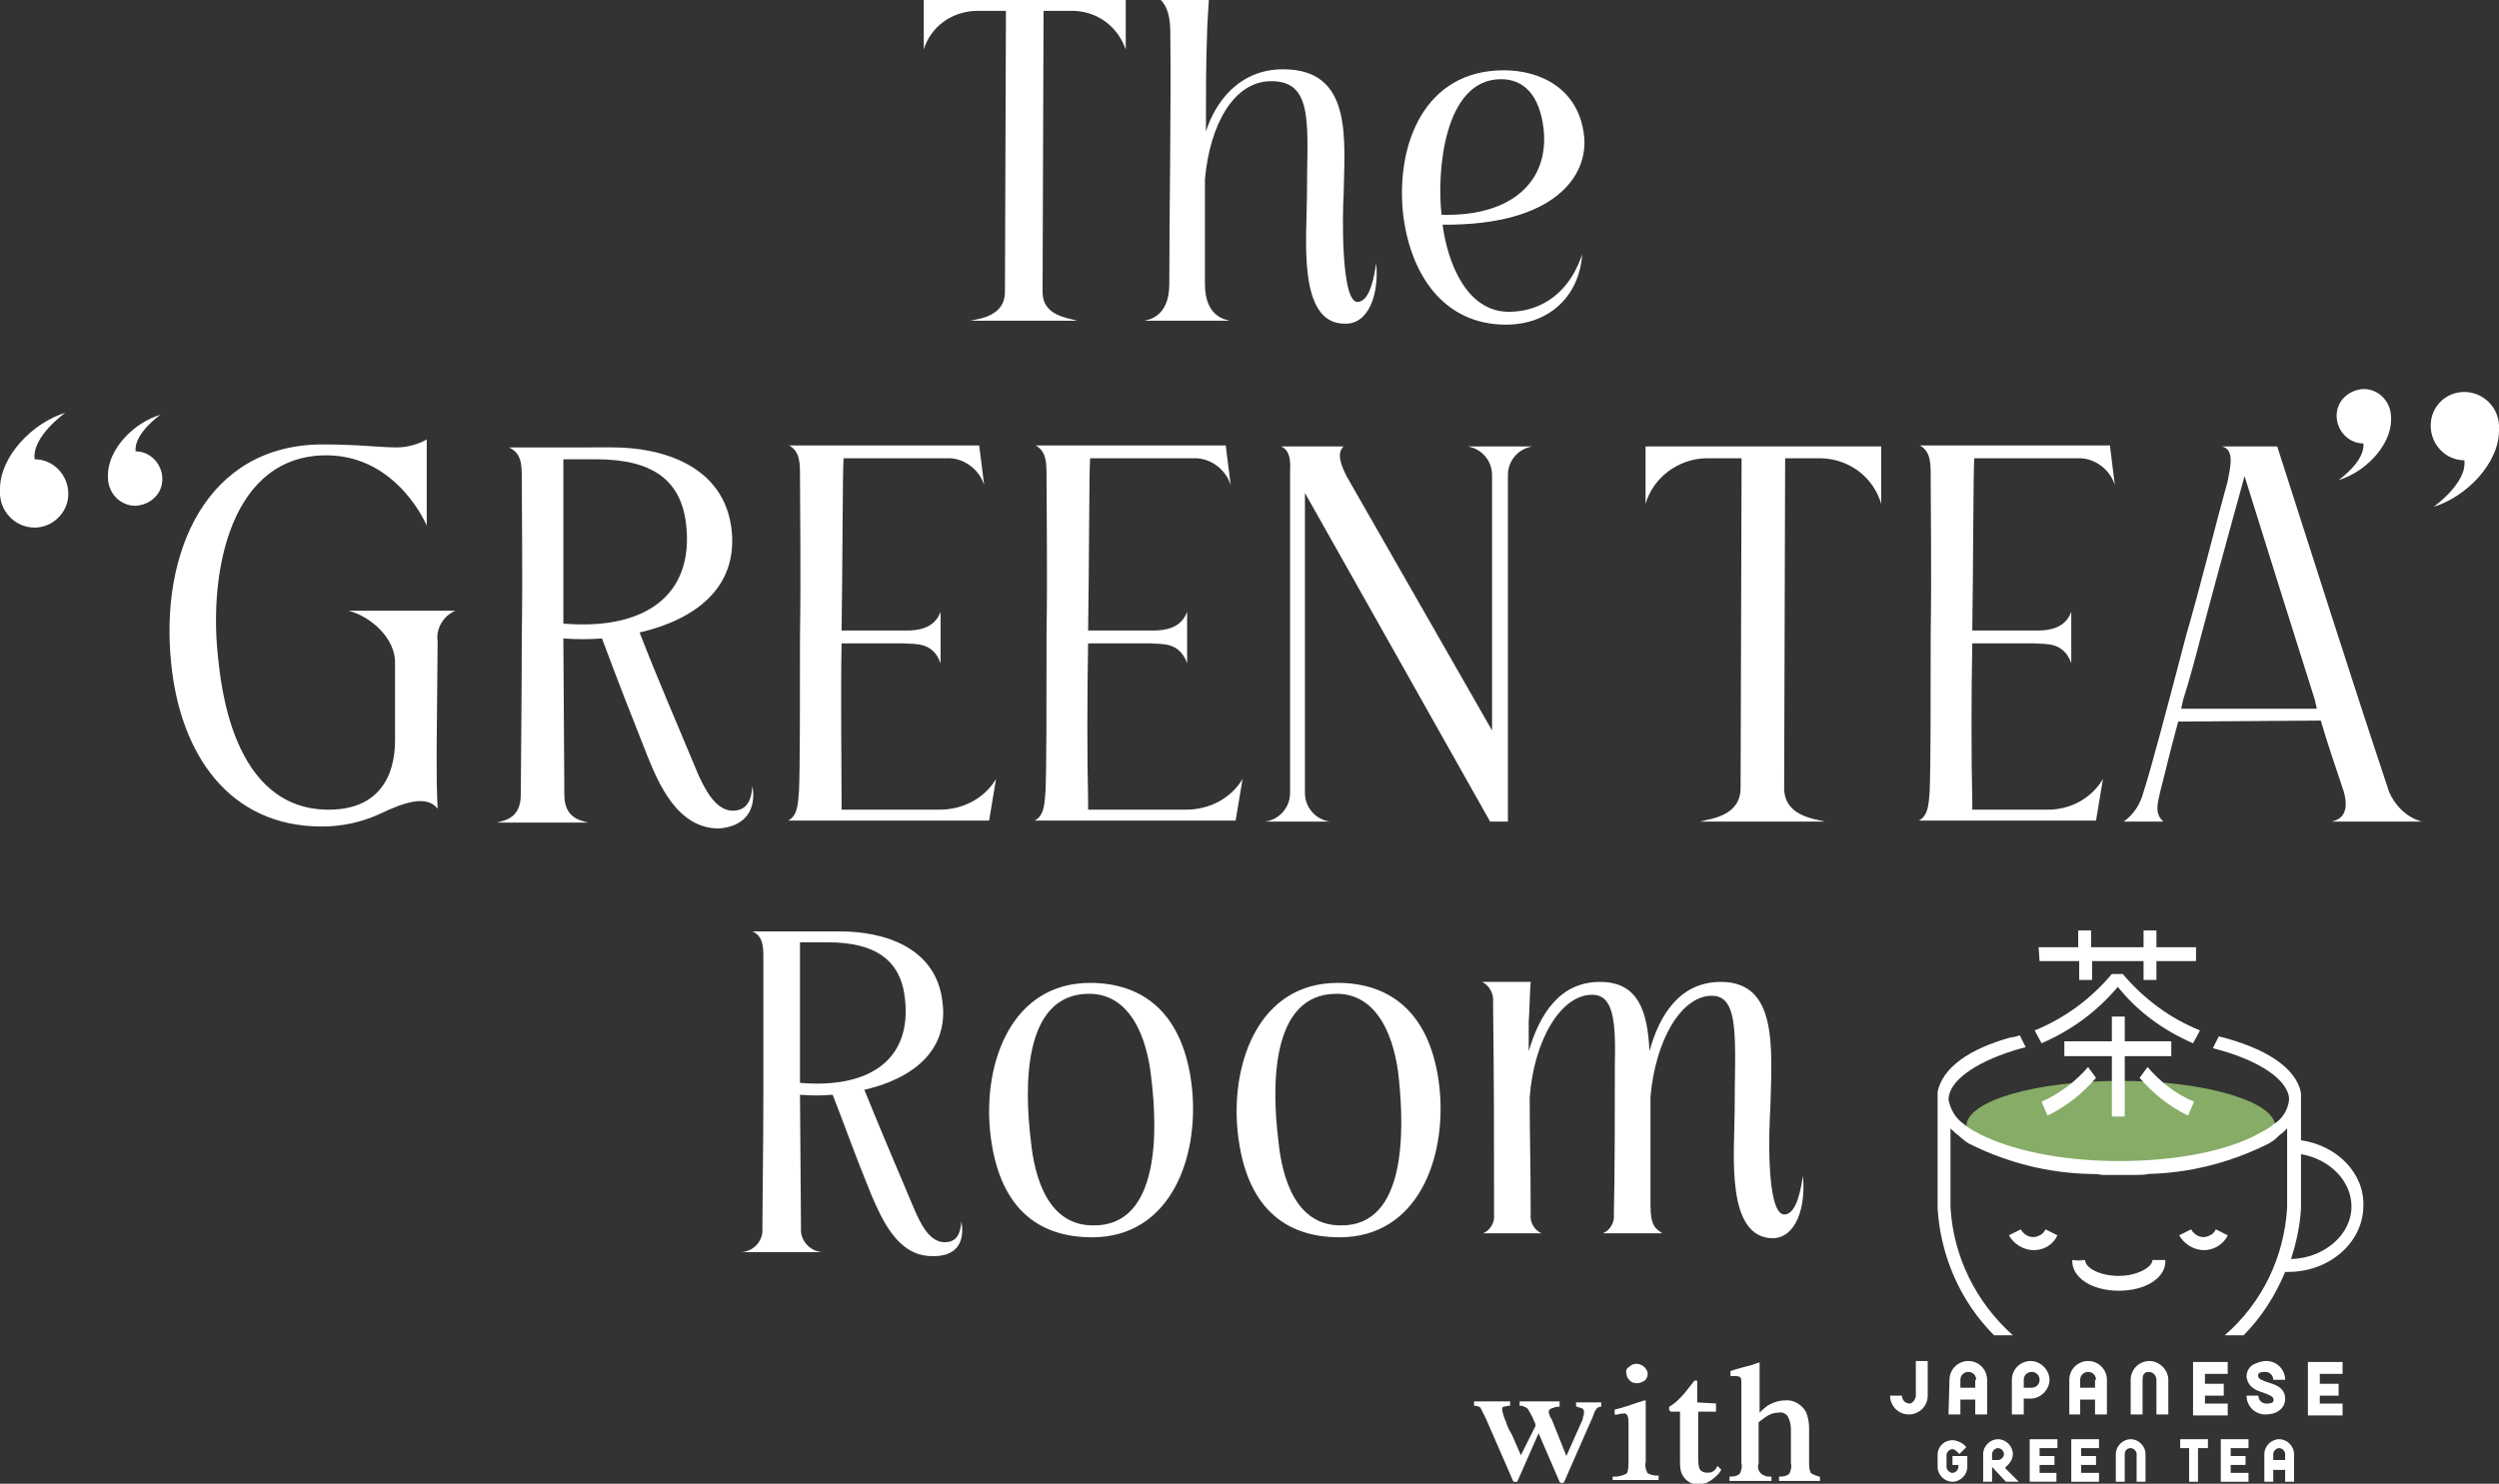 <?xml version="1.0" encoding="UTF-8"?> <svg xmlns="http://www.w3.org/2000/svg" xmlns:xlink="http://www.w3.org/1999/xlink" version="1.1" id="グループ_151" x="0px" y="0px" viewBox="0 0 252.4 149.9" style="enable-background:new 0 0 252.4 149.9;" xml:space="preserve"><rect x="0" y="0" width="252.4" height="149.9" fill="#333333" stroke="none"/> <style type="text/css"> .st0{clip-path:url(#SVGID_00000038403961999135451380000015552880669740865697_);} .st1{fill:#FFFFFF;} .st2{fill:#86AC67;} .st3{fill:none;stroke:#FFFFFF;stroke-width:0.238;stroke-miterlimit:10;} </style> <g> <defs> <rect id="SVGID_1_" y="0" width="252.4" height="149.9"></rect> </defs> <clipPath id="SVGID_00000171716888892396192540000007728977482283104672_"> <use xlink:href="#SVGID_1_" style="overflow:visible;"></use> </clipPath> <g id="グループ_150" style="clip-path:url(#SVGID_00000171716888892396192540000007728977482283104672_);"> <path id="パス_337" class="st1" d="M152.4,31.5c-4.3,0-6.2-5-6.7-8.8c11.4,0.1,14.7-5,14.3-8.9c-0.5-4.9-4.5-6.7-8.1-6.7 c-8,0-10.9,7.4-10.2,14.4c0.7,6.2,4.1,11.3,10.4,11.3c4.3,0,7.4-2.8,7.7-7.1C158.2,30.4,154.8,31.5,152.4,31.5 M151.6,8 c2.3,0,3.9,1.6,4.3,5c0.6,5.3-3.2,8.9-10.3,8.7C145.1,17.5,145.8,8,151.6,8"></path> <path id="パス_338" class="st1" d="M108.8,32.4c-1-0.3-3.5-0.5-3.5-2.9l0.1-28.4h3.1c2.4,0.1,4.4,1.6,5.2,3.9V0H93.3v5 c0.7-2.3,2.8-3.8,5.2-3.9h3.1c0,2.7-0.1,26.6-0.1,28.4c0,2.4-2.5,2.7-3.5,2.9H108.8z"></path> <path id="パス_339" class="st1" d="M139,26.6c-0.2,1.2-0.6,3.9-1.9,3.9c-1.7,0-1.5-9.3-1.4-10.6c0.1-5.8,1-12.9-6.1-12.9 c-4.5,0-6.9,3.4-7.8,6.3c0-3.5,0-7,0.1-9.4c0-1,0.2-4,0.2-4h-5c0,0,1.1,0.6,1.1,3.3c0.1,7.3-0.1,18.2-0.1,25.5 c0,3.4-2.2,3.6-2.5,3.7h8.6c-0.3-0.1-2.5-0.3-2.5-3.7c0,0,0-4.9,0-10.6c0.5-5.5,2.9-9.9,6.7-9.9c4.4,0,3.6,4.6,3.6,11.7 c0,4-1,12.8,3.8,12.8C138.2,32.8,139.3,29.8,139,26.6"></path> <path id="パス_340" class="st1" d="M35.2,61.7c2.3,0.6,4.7,2.8,4.7,5.2l0,7.9c0,3.7-1.7,7-6.7,7C23.4,81.8,22.3,69,22,66.2 c-0.9-8.5,1.3-20.3,11.1-20.2c7.1,0.1,10,7.1,10,7.1v-8.7c-0.9,0.5-2,0.8-3,0.8c-1.9,0-3.7-0.3-7.5-0.3c-11.8,0-16.5,11-15.3,22.2 C18.2,76,23,83.5,32.5,83.5c2,0,3.9-0.4,5.7-1.2l0,0c2.7-1.3,4.9-2,6-0.6c-0.1-2.2-0.1-3.1-0.1-5.7l0.1-11.2 c-0.2-1.3,0.6-2.6,1.8-3.1L35.2,61.7z"></path> <path id="パス_341" class="st1" d="M235.5,83h9.1c-1.5-0.4-2.7-1.6-3.3-3c-3.9-11.7-7.6-23.4-11.3-34.9h-5.6 c1.4,0.3,0.8,2.3,0.6,3.5c-1.2,4.3-2.8,10.8-4.2,15.6c-1.7,6.5-3.6,13.7-4.3,15.8c-0.3,1.2-1,2.3-2,3h4c-0.9-0.8-0.6-1.8-0.3-3.1 c0.4-1.5,1-4.1,1.8-7l14.4-0.1c0.7,2.4,1.5,4.7,2.3,7.1C237.5,82.6,235.9,82.9,235.5,83 M222.4,63.9c1.7-6.4,3.7-13.6,4.3-15.8 c2.3,7.4,4.7,15,7.1,22.6l0.2,0.9h-13.7l0.2-0.9C221.2,68.5,221.8,66.2,222.4,63.9"></path> <path id="パス_342" class="st1" d="M184.3,83c-1.2-0.3-4.1-0.6-4.1-3.4l0.1-33.3h3.7c2.8,0.1,5.2,1.9,6,4.6v-5.8h-23.8v5.8 c0.8-2.7,3.3-4.5,6-4.6h3.7c0,3.1-0.1,31.2-0.1,33.3c0,2.8-2.9,3.1-4.1,3.4L184.3,83z"></path> <path id="パス_343" class="st1" d="M148.2,45.1c1.4,0.2,2.5,1.4,2.5,2.9v25.8L136,48.1c-0.6-1.2-1-2.3-0.3-3h-6.3 c1.1,0.5,0.9,2,0.9,2.6v32.4c0,1.5-1.1,2.7-2.5,2.9h6.5c-1.4-0.2-2.5-1.4-2.5-2.9V49.8L150.5,83h1.8V48c0-1.5,1.1-2.7,2.5-2.9 L148.2,45.1z"></path> <path id="パス_344" class="st1" d="M94.9,81.8H85c0-0.3,0-0.6,0-1.1C85,77.1,84.9,70.2,85,65h6.3c1.1,0.1,2.9-0.2,3.7,2l0-5.2 c-0.6,1.7-2.3,1.9-3.4,1.9H85c0.1-6,0.1-16.1,0.2-17.4h10.4c1.7-0.1,3.3,1.1,3.8,2.7l-0.5-4H79.7c1.1,0.6,1.1,1.8,1.1,3.1 c0,3,0.1,10,0,16c0,6.4,0,13.7-0.1,15.8c-0.1,1.2-0.1,2.5-1.1,3h20.3l0.7-4.2C99.4,80.7,97.2,81.8,94.9,81.8"></path> <path id="パス_345" class="st1" d="M119.8,81.8h-9.9c0-0.3,0-0.6,0-1.1c-0.1-3.6-0.1-10.5,0-15.7h6.3c1.1,0.1,2.9-0.2,3.7,2 l0-5.2c-0.6,1.7-2.3,1.9-3.4,1.9h-6.6c0.1-6,0.1-16.1,0.2-17.4h10.4c1.7-0.1,3.3,1.1,3.8,2.7l-0.5-4h-19.2 c1.1,0.6,1.1,1.8,1.1,3.1c0,3,0.1,10,0,16c0,6.4,0,13.7-0.1,15.8c-0.1,1.2-0.1,2.5-1.1,3h20.3l0.7-4.2 C124.3,80.7,122.1,81.8,119.8,81.8"></path> <path id="パス_346" class="st1" d="M206.8,81.8h-7.6c0-0.3,0-0.6,0-1.1c-0.1-3.6-0.1-10.5,0-15.7h6.3c1.1,0.1,2.9-0.2,3.7,2 l0-5.2c-0.6,1.7-2.3,1.9-3.4,1.9h-6.6c0.1-6,0.1-16.1,0.2-17.4h10.4c1.7-0.1,3.3,1.1,3.8,2.7l-0.5-4h-19.2 c1.1,0.6,1.1,1.8,1.1,3.1c0,3,0.1,10,0,16c0,6.4,0,13.7-0.1,15.8c-0.1,1.2-0.1,2.5-1.1,3h17.9l0.7-4.2 C211.2,80.7,209.1,81.8,206.8,81.8"></path> <path id="パス_347" class="st1" d="M76,79.4c-0.1,1.2-0.4,2.5-2,2.5c-1.8,0-2.9-2.4-3.5-3.7c-2.2-5.3-4-9.4-5.9-14.3 c5.6-1.3,9.9-4.5,9.3-10.3c-0.7-6.6-7.1-8.4-12-8.4H51.4c1.3,0.6,1.3,1.8,1.3,3.1c0,3,0.1,10,0,16c0,6.5-0.1,13.9-0.1,16 c0,2.4-1.7,2.6-2.4,2.8h9.2c-0.7-0.2-2.4-0.4-2.4-2.8l-0.1-15.8c1.3,0.1,2.6,0.1,3.9,0c1.8,4.8,2.5,6.6,4.6,11.9 c1.1,2.7,3,7.3,7.2,7.3C75.3,83.5,76.4,81.8,76,79.4 M56.9,63c0-6.1,0-16.6,0-16.6h3.3c5.7,0,8.6,2.1,9.1,6.6 C70.1,60.1,65.2,63.7,56.9,63"></path> <path id="パス_348" class="st1" d="M10.9,48c0-2.6,2.6-5.3,5.3-6.1c0,0-2.7,1.9-2.5,3.7h0c1.5,0,2.7,1.3,2.7,2.8 c0,1.5-1.2,2.6-2.7,2.7c-1.6,0-2.8-1.3-2.8-2.9C10.9,48.2,10.9,48.1,10.9,48"></path> <path id="パス_349" class="st1" d="M0,49.4c0-3.3,3.3-6.7,6.6-7.7c0,0-3.4,2.4-3.1,4.7h0c1.9,0,3.4,1.6,3.4,3.5 c0,1.9-1.6,3.4-3.4,3.4c-2,0-3.6-1.7-3.5-3.7C0,49.5,0,49.5,0,49.4"></path> <path id="パス_350" class="st1" d="M241.5,42.4c0,2.6-2.6,5.3-5.3,6.1c0,0,2.7-1.9,2.5-3.7h0c-1.5,0-2.7-1.3-2.7-2.8 c0-1.5,1.2-2.6,2.7-2.7c1.6,0,2.8,1.3,2.8,2.9C241.5,42.3,241.5,42.3,241.5,42.4"></path> <path id="パス_351" class="st1" d="M252.4,43.5c0,3.3-3.3,6.7-6.6,7.7c0,0,3.4-2.4,3.1-4.7h0c-1.9,0-3.4-1.6-3.4-3.5 c0-1.9,1.5-3.4,3.4-3.4c2,0,3.6,1.7,3.5,3.7C252.4,43.3,252.4,43.4,252.4,43.5"></path> <path id="パス_352" class="st1" d="M110.1,99.3c5.3,0,9.5,3,10.3,10.7c0.7,7-2.2,15-10.1,15c-5.5,0-9.5-3-10.3-10.7 C99.3,107.3,102.2,99.3,110.1,99.3 M116.3,109.1c-0.4-4.2-2.1-8.7-6.3-8.7c-6.8,0-6.5,9.7-5.9,14.7c0.4,4.2,1.9,8.7,6.3,8.7 C117.2,123.9,116.9,114.1,116.3,109.1"></path> <path id="パス_353" class="st1" d="M135.1,99.3c5.3,0,9.5,3,10.3,10.7c0.7,7-2.2,15-10.1,15c-5.5,0-9.5-3-10.3-10.7 C124.3,107.3,127.2,99.3,135.1,99.3 M141.3,109.1c-0.4-4.2-2.1-8.7-6.3-8.7c-6.8,0-6.5,9.7-5.9,14.7c0.4,4.2,1.9,8.7,6.3,8.7 C142.1,123.9,141.8,114.1,141.3,109.1"></path> <path id="パス_354" class="st1" d="M182.1,118.8c-0.2,1.2-0.6,3.9-1.9,3.9c-1.9-0.1-1.5-9.3-1.4-10.6c0.2-6.5,0.7-12.9-5-12.9 c-4.1,0-6.2,3.3-7.2,7c-0.2-4-1.1-7-5-7c-4.1,0-6.1,3.3-7.2,7c0-0.9,0-1.9,0-3c0.1-1.1,0.1-3,0.2-4c-1.8,0-4.9,0-4.9,0 c0.8,0.4,1.2,1.3,1.1,2.1c0.1,7.4,0.1,14.2,0.1,21.4c0.1,0.8-0.4,1.6-1.1,1.9h5.9c-0.7-0.3-1.2-1.1-1.1-1.9v-0.1 c0-4.7-0.1-8-0.1-11.7c0.4-5.7,3.1-10.4,6.3-10.4c2.2,0,2.4,2.7,2.3,7.2c0,3.6,0,11.4-0.1,15v0c0.1,0.8-0.4,1.6-1.1,1.9h6 c-0.7-0.5-1.2-0.7-1.2-2.9c0-3,0-7.3,0-10.9c0.5-5.7,3.1-10.2,6.2-10.2c2.9,0,2.3,4.7,2.3,11.7c0,4-1,12.8,3.9,12.8 C181.4,125,182.4,122,182.1,118.8"></path> <path id="パス_355" class="st1" d="M97.1,123.4c-0.1,1-0.3,2.1-1.7,2.1c-1.6,0-2.5-2.1-3-3.2c-1.9-4.5-3.4-8-5.1-12.2 c4.8-1.1,8.5-3.9,7.9-8.8c-0.6-5.7-6.1-7.2-10.3-7.2h-8.9c1.1,0.5,1.1,1.6,1.1,2.7c0,2.5,0,8.5,0,13.6c0,5.6-0.1,11.9-0.1,13.7 c0.1,1.2-0.8,2.3-2.1,2.4H83c-1.2-0.1-2.2-1.2-2.1-2.4l-0.1-13.5c1.1,0.1,2.2,0.1,3.3,0c1.6,4.1,2.1,5.7,3.9,10.1 c1,2.3,2.6,6.2,6.1,6.2C96.5,127,97.5,125.6,97.1,123.4 M80.8,109.4c0-5.2,0-14.2,0-14.2h2.8c4.8,0,7.4,1.8,7.8,5.7 C92.1,107,87.9,110,80.8,109.4"></path> <path id="パス_356" class="st2" d="M229.8,113.8c0,2.5-7,4.6-15.6,4.6s-15.6-2-15.6-4.6s7-4.6,15.6-4.6S229.8,111.3,229.8,113.8 "></path> <path id="パス_357" class="st1" d="M214,130.4c-2.7,0-4.7-1.3-4.7-3v-0.1l1.3,0.1l-0.7-0.1l0.7,0c0,0.8,1.5,1.6,3.4,1.6 s3.4-0.9,3.4-1.6l1.3,0C218.8,129.1,216.7,130.4,214,130.4"></path> <path id="パス_358" class="st1" d="M222.6,126.3c-1,0-2-0.6-2.5-1.5l1.2-0.6c0.4,0.7,1.2,1,1.9,0.6c0.3-0.1,0.5-0.4,0.6-0.6 l1.2,0.6C224.6,125.7,223.6,126.3,222.6,126.3"></path> <path id="パス_359" class="st1" d="M205.4,126.3c-1,0-2-0.6-2.5-1.5l1.2-0.6c0.4,0.7,1.2,1,1.9,0.6c0.3-0.1,0.5-0.4,0.6-0.6 l1.2,0.6C207.4,125.7,206.5,126.3,205.4,126.3"></path> <path id="パス_360" class="st1" d="M193.5,141v-3.5h1.2v3.5c0,1.1-0.9,1.9-1.9,1.9c-1.1,0-1.9-0.9-1.9-1.9h1.2 c0,0.4,0.3,0.8,0.8,0.8C193.1,141.8,193.5,141.4,193.5,141L193.5,141"></path> <path id="パス_361" class="st1" d="M196.9,139.4c0-1.1,0.9-1.9,1.9-1.9c1.1,0,1.9,0.9,1.9,1.9v3.5h-1.2v-1.5h-1.5v1.5h-1.2 L196.9,139.4z M199.6,139.4c0-0.4-0.3-0.8-0.8-0.8c-0.4,0-0.8,0.3-0.8,0.8v0.8h1.5V139.4z"></path> <path id="パス_362" class="st1" d="M204.4,141.4v1.5h-1.2v-3.5c0-1.1,0.9-1.9,1.9-1.9s1.9,0.9,1.9,1.9s-0.9,1.9-1.9,1.9h0H204.4 z M204.4,140.2h0.8c0.4,0,0.8-0.3,0.8-0.8c0-0.4-0.3-0.8-0.8-0.8c-0.4,0-0.8,0.3-0.8,0.8c0,0,0,0,0,0V140.2z"></path> <path id="パス_363" class="st1" d="M209,139.4c0-1.1,0.9-1.9,1.9-1.9c1.1,0,1.9,0.9,1.9,1.9v3.5h-1.2v-1.5h-1.5v1.5H209V139.4z M211.7,139.4c0-0.4-0.3-0.8-0.8-0.8c-0.4,0-0.8,0.3-0.8,0.8v0.8h1.5V139.4z"></path> <path id="パス_364" class="st1" d="M216.4,139.4v3.5h-1.2v-3.5c0-1.1,0.9-1.9,1.9-1.9s1.9,0.9,1.9,1.9v3.5h-1.2v-3.5 c0-0.4-0.3-0.8-0.8-0.8S216.4,139,216.4,139.4"></path> <path id="パス_365" class="st1" d="M222.7,141.8h2.3v1.2h-3.5v-5.4h3.5v1.2h-2.3v1h1.9v1.2h-1.9V141.8z"></path> <path id="パス_366" class="st1" d="M228.9,137.5c1.1,0,1.9,0.9,1.9,1.9h-1.2c0-0.4-0.3-0.8-0.8-0.8c0,0,0,0,0,0 c-0.2,0-0.4,0-0.6,0.1c-0.1,0.1-0.2,0.2-0.1,0.4c0,0.2,0.4,0.4,1.4,0.7c0.9,0.3,1.3,0.8,1.3,1.5c0,0.5-0.2,0.9-0.6,1.2 c-0.4,0.3-0.9,0.4-1.4,0.4c-1.1,0-1.9-0.9-1.9-1.9h1.2c0,0.4,0.3,0.8,0.8,0.8c0,0,0,0,0,0c0.2,0,0.4,0,0.6-0.1 c0.1-0.1,0.2-0.2,0.1-0.4c0-0.2-0.4-0.4-1.3-0.7c-0.9-0.3-1.3-0.8-1.4-1.5c0-0.5,0.2-0.9,0.6-1.2 C227.9,137.7,228.4,137.5,228.9,137.5"></path> <path id="パス_367" class="st1" d="M234.3,141.8h2.3v1.2h-3.5v-5.4h3.5v1.2h-2.3v1h1.9v1.2h-1.9V141.8z"></path> <path id="パス_368" class="st1" d="M197.8,148h-0.6v-0.9h1.5v1.1c0,0.8-0.7,1.5-1.5,1.5c-0.8,0-1.5-0.7-1.5-1.5v-1.2 c0-0.9,0.7-1.5,1.5-1.5c0.4,0,0.8,0.2,1.1,0.4l0.3,0.3l-0.7,0.7l-0.3-0.3c-0.1-0.1-0.3-0.2-0.4-0.2c-0.3,0-0.6,0.3-0.6,0.6 c0,0,0,0,0,0v1.2c0,0.3,0.3,0.6,0.6,0.6c0.3,0,0.6-0.3,0.6-0.6c0,0,0,0,0,0L197.8,148z"></path> <path id="パス_369" class="st1" d="M201.2,148.2v1.5h-0.9v-2.8c0-0.8,0.7-1.5,1.5-1.5c0.8,0,1.5,0.7,1.5,1.5 c0,0.4-0.2,0.8-0.5,1.1c-0.1,0.1-0.2,0.2-0.3,0.3l1.4,1.4h-1.3L201.2,148.2z M201.2,146.9v0.6h0.6c0.3,0,0.6-0.3,0.6-0.6 s-0.3-0.6-0.6-0.6S201.2,146.6,201.2,146.9C201.2,146.9,201.2,146.9,201.2,146.9"></path> <path id="パス_370" class="st1" d="M205.9,148.8h1.8v0.9H205v-4.3h2.8v0.9h-1.8v0.8h1.5v0.9h-1.5V148.8z"></path> <path id="パス_371" class="st1" d="M210.2,148.8h1.8v0.9h-2.8v-4.3h2.8v0.9h-1.8v0.8h1.5v0.9h-1.5V148.8z"></path> <path id="パス_372" class="st1" d="M214.6,146.9v2.8h-0.9v-2.8c0-0.8,0.7-1.5,1.5-1.5c0.8,0,1.5,0.7,1.5,1.5v2.8h-0.9v-2.8 c0-0.3-0.3-0.6-0.6-0.6C214.8,146.3,214.6,146.6,214.6,146.9C214.6,146.9,214.6,146.9,214.6,146.9"></path> <path id="パス_373" class="st1" d="M222,146.3v3.4h-0.9v-3.4h-0.9v-0.9h2.8v0.9H222z"></path> <path id="パス_374" class="st1" d="M225.3,148.8h1.8v0.9h-2.8v-4.3h2.8v0.9h-1.8v0.8h1.5v0.9h-1.5L225.3,148.8z"></path> <path id="パス_375" class="st1" d="M228.7,146.9c0-0.8,0.7-1.5,1.5-1.5c0.8,0,1.5,0.7,1.5,1.5v2.8h-0.9v-1.2h-1.2v1.2h-0.9 V146.9z M230.8,146.9c0-0.3-0.3-0.6-0.6-0.6c-0.3,0-0.6,0.3-0.6,0.6c0,0,0,0,0,0v0.6h1.2V146.9z"></path> <path id="パス_376" class="st1" d="M206.2,111.3l0.6,1.4c1.9-0.9,3.5-2.2,4.9-3.8l-0.8-1.1C209.6,109.3,208,110.5,206.2,111.3"></path> <path id="パス_377" class="st1" d="M206,97.1l4,0l0,1.9l1.3,0l0-1.9l2.6,0l2.6,0l0,1.9l1.3,0l0-1.9l4,0l0-1.4l-4,0l0-1.7l-1.3,0 l0,1.7l-2.6,0h-0.1l-2.6,0l0-1.7l-1.3,0l0,1.7l-4,0L206,97.1z"></path> <path id="パス_378" class="st1" d="M213.9,99.7c2,2.5,4.6,4.4,7.6,5.7l0.7-1.3c-3-1.2-5.7-3.2-7.8-5.7h-0.5h-0.1h-0.5 c-2.1,2.5-4.8,4.5-7.8,5.7l0.7,1.3C209.2,104.1,211.8,102.2,213.9,99.7"></path> <path id="パス_379" class="st1" d="M216.9,107.8l-0.8,1.1c1.4,1.6,3,2.9,4.9,3.8l0.6-1.4C219.7,110.5,218.2,109.3,216.9,107.8"></path> <path id="パス_380" class="st1" d="M219.3,105.2l-4.7,0v-2.5h-1.3v2.5l-4.8,0l0,1.5l4.8,0v6.1h1.3v-6.1l4.7,0L219.3,105.2z"></path> <path id="パス_381" class="st1" d="M232.4,115.2v-3.7c0-0.1,0-0.2,0-0.4v0c0,0,0-0.1,0-0.1s0-0.1,0-0.1v0c0,0,0-0.1,0-0.1v0 c0,0,0-0.1,0-0.1l0-0.3c0,0,0,0,0,0c-0.5-2.5-3.5-4.5-8.3-5.7l-0.6,1.2l0,0l0,0c4.8,1.2,7.7,3.3,7.7,5.2c-0.1,1-0.7,2-1.6,2.5 c-0.2,0.2-0.5,0.4-0.7,0.5c-0.3,0.2-0.6,0.3-0.9,0.5c-3,1.6-7.9,2.7-14,2.7s-11-1.2-14-2.7c-0.3-0.2-0.6-0.3-0.9-0.5 c-0.3-0.2-0.5-0.3-0.7-0.5c-0.9-0.6-1.4-1.5-1.6-2.5c0-1.8,2.5-3.7,6.7-5c0.3-0.1,0.7-0.2,1.1-0.3l-0.6-1.2l0,0v0 c-0.3,0.1-0.6,0.2-0.9,0.2c-4.3,1.2-6.9,3.1-7.4,5.5c0,0,0,0,0,0.1l0,0.3c0,0,0,0,0,0.1v0v0.1v0c0,0,0,0.1,0,0.1v0.1 c0,0.2,0,0.3,0,0.4v10.6c0.3,4.8,2.3,9.4,5.7,12.8h1.9c-3.7-3.3-6-7.9-6.3-12.9v-8c0.2,0.2,0.5,0.5,0.8,0.7c0,0,0.1,0.1,0.1,0.1 c0.2,0.2,0.4,0.3,0.6,0.5l0,0c0.1,0.1,0.2,0.1,0.3,0.2l0,0l0.2,0.1l0.2,0.1l0,0c3.7,1.8,7.7,2.8,11.8,2.9c0.4,0,0.9,0,1.3,0.1 c0.6,0,1.1,0,1.7,0s1.2,0,1.7,0c0.4,0,0.9,0,1.3-0.1c4.1-0.1,8.1-1.1,11.8-2.9l0,0l0.2-0.1l0.2-0.1l0,0c0.1-0.1,0.2-0.1,0.3-0.2 l0,0c0.2-0.1,0.4-0.3,0.6-0.5c0,0,0.1-0.1,0.1-0.1c0.3-0.2,0.5-0.4,0.8-0.7v8c-0.3,5-2.5,9.6-6.3,12.9h1.9c1.8-1.8,3.2-4,4.2-6.4 c0.1,0,0.2,0,0.3,0c4.2,0,7.6-3,7.6-6.7C238.8,118.5,236,115.7,232.4,115.2 M231.4,127.2c0.5-1.6,0.9-3.3,1-5.1v0v0v-5.5 c2.9,0.5,5.1,2.7,5.1,5.3C237.5,124.7,234.8,127.1,231.4,127.2"></path> <path id="パス_382" class="st1" d="M157.4,142c-0.3,0-0.5,0.1-0.8,0.2c-0.2,0.1-0.3,0.3-0.3,0.4c0,0.1,0,0.2,0.1,0.4 c0,0.1,0.1,0.3,0.2,0.4l1.6,4l1.6-3.6c0.1-0.2,0.2-0.4,0.2-0.6c0.1-0.2,0.1-0.4,0.1-0.6c0-0.2-0.1-0.3-0.2-0.4 c-0.2-0.1-0.4-0.1-0.6-0.2v-0.2h2.3v0.2c-0.1,0-0.3,0.1-0.4,0.2c-0.2,0.2-0.3,0.5-0.4,0.8l-2.9,6.6c0,0,0,0.1-0.1,0.1 c0,0-0.1,0-0.1,0c0,0-0.1,0-0.1-0.1l-2.2-5.1l-2.2,5c0,0,0,0.1-0.1,0.1c0,0,0,0-0.1,0c0,0-0.1,0-0.1-0.1l-2.7-6.2 c-0.2-0.4-0.4-0.8-0.6-1.2c-0.2-0.1-0.4-0.2-0.6-0.2v-0.2h3.4v0.2c-0.2,0-0.4,0.1-0.6,0.1c-0.2,0.1-0.2,0.3-0.2,0.5 c0.1,0.4,0.2,0.8,0.4,1.2c0.1,0.4,0.3,0.8,0.6,1.3l1,2.3l1.6-3.2l0-0.1c0-0.2-0.1-0.4-0.2-0.6c-0.1-0.3-0.3-0.6-0.4-0.8 c-0.1-0.2-0.2-0.4-0.4-0.5c-0.2-0.1-0.4-0.2-0.6-0.2v-0.2h3.8L157.4,142z"></path> <path id="パス_383" class="st3" d="M157.4,142c-0.3,0-0.5,0.1-0.8,0.2c-0.2,0.1-0.3,0.3-0.3,0.4c0,0.1,0,0.2,0.1,0.4 c0,0.1,0.1,0.3,0.2,0.4l1.6,4l1.6-3.6c0.1-0.2,0.2-0.4,0.2-0.6c0.1-0.2,0.1-0.4,0.1-0.6c0-0.2-0.1-0.3-0.2-0.4 c-0.2-0.1-0.4-0.1-0.6-0.2v-0.2h2.3v0.2c-0.1,0-0.3,0.1-0.4,0.2c-0.2,0.2-0.3,0.5-0.4,0.8l-2.9,6.6c0,0,0,0.1-0.1,0.1 c0,0-0.1,0-0.1,0c0,0-0.1,0-0.1-0.1l-2.2-5.1l-2.2,5c0,0,0,0.1-0.1,0.1c0,0,0,0-0.1,0c0,0-0.1,0-0.1-0.1l-2.7-6.2 c-0.2-0.4-0.4-0.8-0.6-1.2c-0.2-0.1-0.4-0.2-0.6-0.2v-0.2h3.4v0.2c-0.2,0-0.4,0.1-0.6,0.1c-0.2,0.1-0.2,0.3-0.2,0.5 c0.1,0.4,0.2,0.8,0.4,1.2c0.1,0.4,0.3,0.8,0.6,1.3l1,2.3l1.6-3.2l0-0.1c0-0.2-0.1-0.4-0.2-0.6c-0.1-0.3-0.3-0.6-0.4-0.8 c-0.1-0.2-0.2-0.4-0.4-0.5c-0.2-0.1-0.4-0.2-0.6-0.2v-0.2h3.8L157.4,142z"></path> <path id="パス_384" class="st1" d="M163.1,149.3c0.4,0,0.8-0.1,1.2-0.3c0.2-0.1,0.3-0.5,0.3-1.2v-4c0-0.3,0-0.5-0.1-0.8 c-0.1-0.2-0.3-0.4-0.6-0.3c-0.1,0-0.1,0-0.2,0c-0.1,0-0.2,0.1-0.5,0.1v-0.3l0.4-0.1c1.1-0.3,1.8-0.6,2.2-0.7 c0.1,0,0.2-0.1,0.3-0.1c0,0,0,0.1,0,0.1v6c-0.1,0.4,0,0.8,0.2,1.2c0.3,0.2,0.7,0.3,1.1,0.3v0.2h-4.4V149.3z M164.6,138.2 c0.2-0.2,0.4-0.3,0.7-0.3c0.2,0,0.5,0.1,0.7,0.3c0.2,0.2,0.3,0.4,0.3,0.6c0,0.2-0.1,0.5-0.3,0.6c-0.4,0.3-1,0.3-1.3,0 c-0.2-0.2-0.3-0.4-0.3-0.6C164.3,138.5,164.4,138.3,164.6,138.2"></path> <path id="パス_385" class="st3" d="M163.1,149.3c0.4,0,0.8-0.1,1.2-0.3c0.2-0.1,0.3-0.5,0.3-1.2v-4c0-0.3,0-0.5-0.1-0.8 c-0.1-0.2-0.3-0.4-0.6-0.3c-0.1,0-0.1,0-0.2,0c-0.1,0-0.2,0.1-0.5,0.1v-0.3l0.4-0.1c1.1-0.3,1.8-0.6,2.2-0.7 c0.1,0,0.2-0.1,0.3-0.1c0,0,0,0.1,0,0.1v6c-0.1,0.4,0,0.8,0.2,1.2c0.3,0.2,0.7,0.3,1.1,0.3v0.2h-4.4V149.3z M164.6,138.2 c0.2-0.2,0.4-0.3,0.7-0.3c0.2,0,0.5,0.1,0.7,0.3c0.2,0.2,0.3,0.4,0.3,0.6c0,0.2-0.1,0.5-0.3,0.6c-0.4,0.3-1,0.3-1.3,0 c-0.2-0.2-0.3-0.4-0.3-0.6C164.3,138.5,164.4,138.3,164.6,138.2L164.6,138.2z"></path> <path id="パス_386" class="st1" d="M173.2,141.9v0.6h-1.8l0,4.8c0,0.3,0,0.6,0.1,1c0.1,0.4,0.5,0.6,0.9,0.6c0.2,0,0.4,0,0.6-0.1 c0.2-0.1,0.4-0.3,0.5-0.5l0.2,0.2l-0.2,0.3c-0.3,0.3-0.6,0.6-1,0.8c-0.3,0.2-0.7,0.2-1,0.2c-0.6,0.1-1.2-0.3-1.5-0.9 c-0.2-0.4-0.2-0.9-0.2-1.3v-5.1h-1c0,0,0,0-0.1-0.1c0,0,0,0,0-0.1c0,0,0-0.1,0-0.1c0.1-0.1,0.2-0.1,0.3-0.2 c0.3-0.2,0.6-0.5,0.9-0.8c0.2-0.2,0.6-0.7,1.3-1.6c0,0,0.1,0,0.1,0c0,0,0,0.1,0,0.1v2.1L173.2,141.9z"></path> <path id="パス_387" class="st3" d="M173.2,141.9v0.6h-1.8l0,4.8c0,0.3,0,0.6,0.1,1c0.1,0.4,0.5,0.6,0.9,0.6c0.2,0,0.4,0,0.6-0.1 c0.2-0.1,0.4-0.3,0.5-0.5l0.2,0.2l-0.2,0.3c-0.3,0.3-0.6,0.6-1,0.8c-0.3,0.2-0.7,0.2-1,0.2c-0.6,0.1-1.2-0.3-1.5-0.9 c-0.2-0.4-0.2-0.9-0.2-1.3v-5.1h-1c0,0,0,0-0.1-0.1c0,0,0,0,0-0.1c0,0,0-0.1,0-0.1c0.1-0.1,0.2-0.1,0.3-0.2 c0.3-0.2,0.6-0.5,0.9-0.8c0.2-0.2,0.6-0.7,1.3-1.6c0,0,0.1,0,0.1,0c0,0,0,0.1,0,0.1v2.1L173.2,141.9z"></path> <path id="パス_388" class="st1" d="M174.8,149.3c0.4,0,0.7-0.1,1-0.3c0.2-0.4,0.3-0.8,0.2-1.2v-8c0-0.2,0-0.5-0.1-0.7 c-0.1-0.1-0.3-0.2-0.6-0.2c-0.1,0-0.1,0-0.2,0l-0.2,0v-0.3c0.3-0.1,0.6-0.2,1-0.3c0.4-0.1,0.7-0.2,0.8-0.2l0.9-0.3l0,0.1v5.1 c0.3-0.3,0.6-0.6,1-0.9c0.5-0.3,1.1-0.5,1.7-0.5c0.8-0.1,1.6,0.4,2,1.1c0.2,0.5,0.3,1,0.3,1.6v3.4c0,0.4,0,0.8,0.2,1.2 c0.3,0.2,0.6,0.3,0.9,0.4v0.2h-3.9v-0.2c0.4,0,0.7-0.1,1-0.3c0.2-0.4,0.3-0.8,0.2-1.2v-3.4c0-0.5-0.1-0.9-0.3-1.3 c-0.2-0.4-0.7-0.6-1.1-0.5c-0.5,0-1,0.2-1.4,0.5c-0.4,0.3-0.7,0.5-0.7,0.6v4.1c-0.2,0.6,0.1,1.2,0.7,1.4c0.2,0.1,0.4,0.1,0.6,0.1 v0.2h-4L174.8,149.3z"></path> <path id="パス_389" class="st3" d="M174.8,149.3c0.4,0,0.7-0.1,1-0.3c0.2-0.4,0.3-0.8,0.2-1.2v-8c0-0.2,0-0.5-0.1-0.7 c-0.1-0.1-0.3-0.2-0.6-0.2c-0.1,0-0.1,0-0.2,0l-0.2,0v-0.3c0.3-0.1,0.6-0.2,1-0.3c0.4-0.1,0.7-0.2,0.8-0.2l0.9-0.3l0,0.1v5.1 c0.3-0.3,0.6-0.6,1-0.9c0.5-0.3,1.1-0.5,1.7-0.5c0.8-0.1,1.6,0.4,2,1.1c0.2,0.5,0.3,1,0.3,1.6v3.4c0,0.4,0,0.8,0.2,1.2 c0.3,0.2,0.6,0.3,0.9,0.4v0.2h-3.9v-0.2c0.4,0,0.7-0.1,1-0.3c0.2-0.4,0.3-0.8,0.2-1.2v-3.4c0-0.5-0.1-0.9-0.3-1.3 c-0.2-0.4-0.7-0.6-1.1-0.5c-0.5,0-1,0.2-1.4,0.5c-0.4,0.3-0.7,0.5-0.7,0.6v4.1c-0.2,0.6,0.1,1.2,0.7,1.4c0.2,0.1,0.4,0.1,0.6,0.1 v0.2h-4L174.8,149.3z"></path> </g> </g> </svg> 